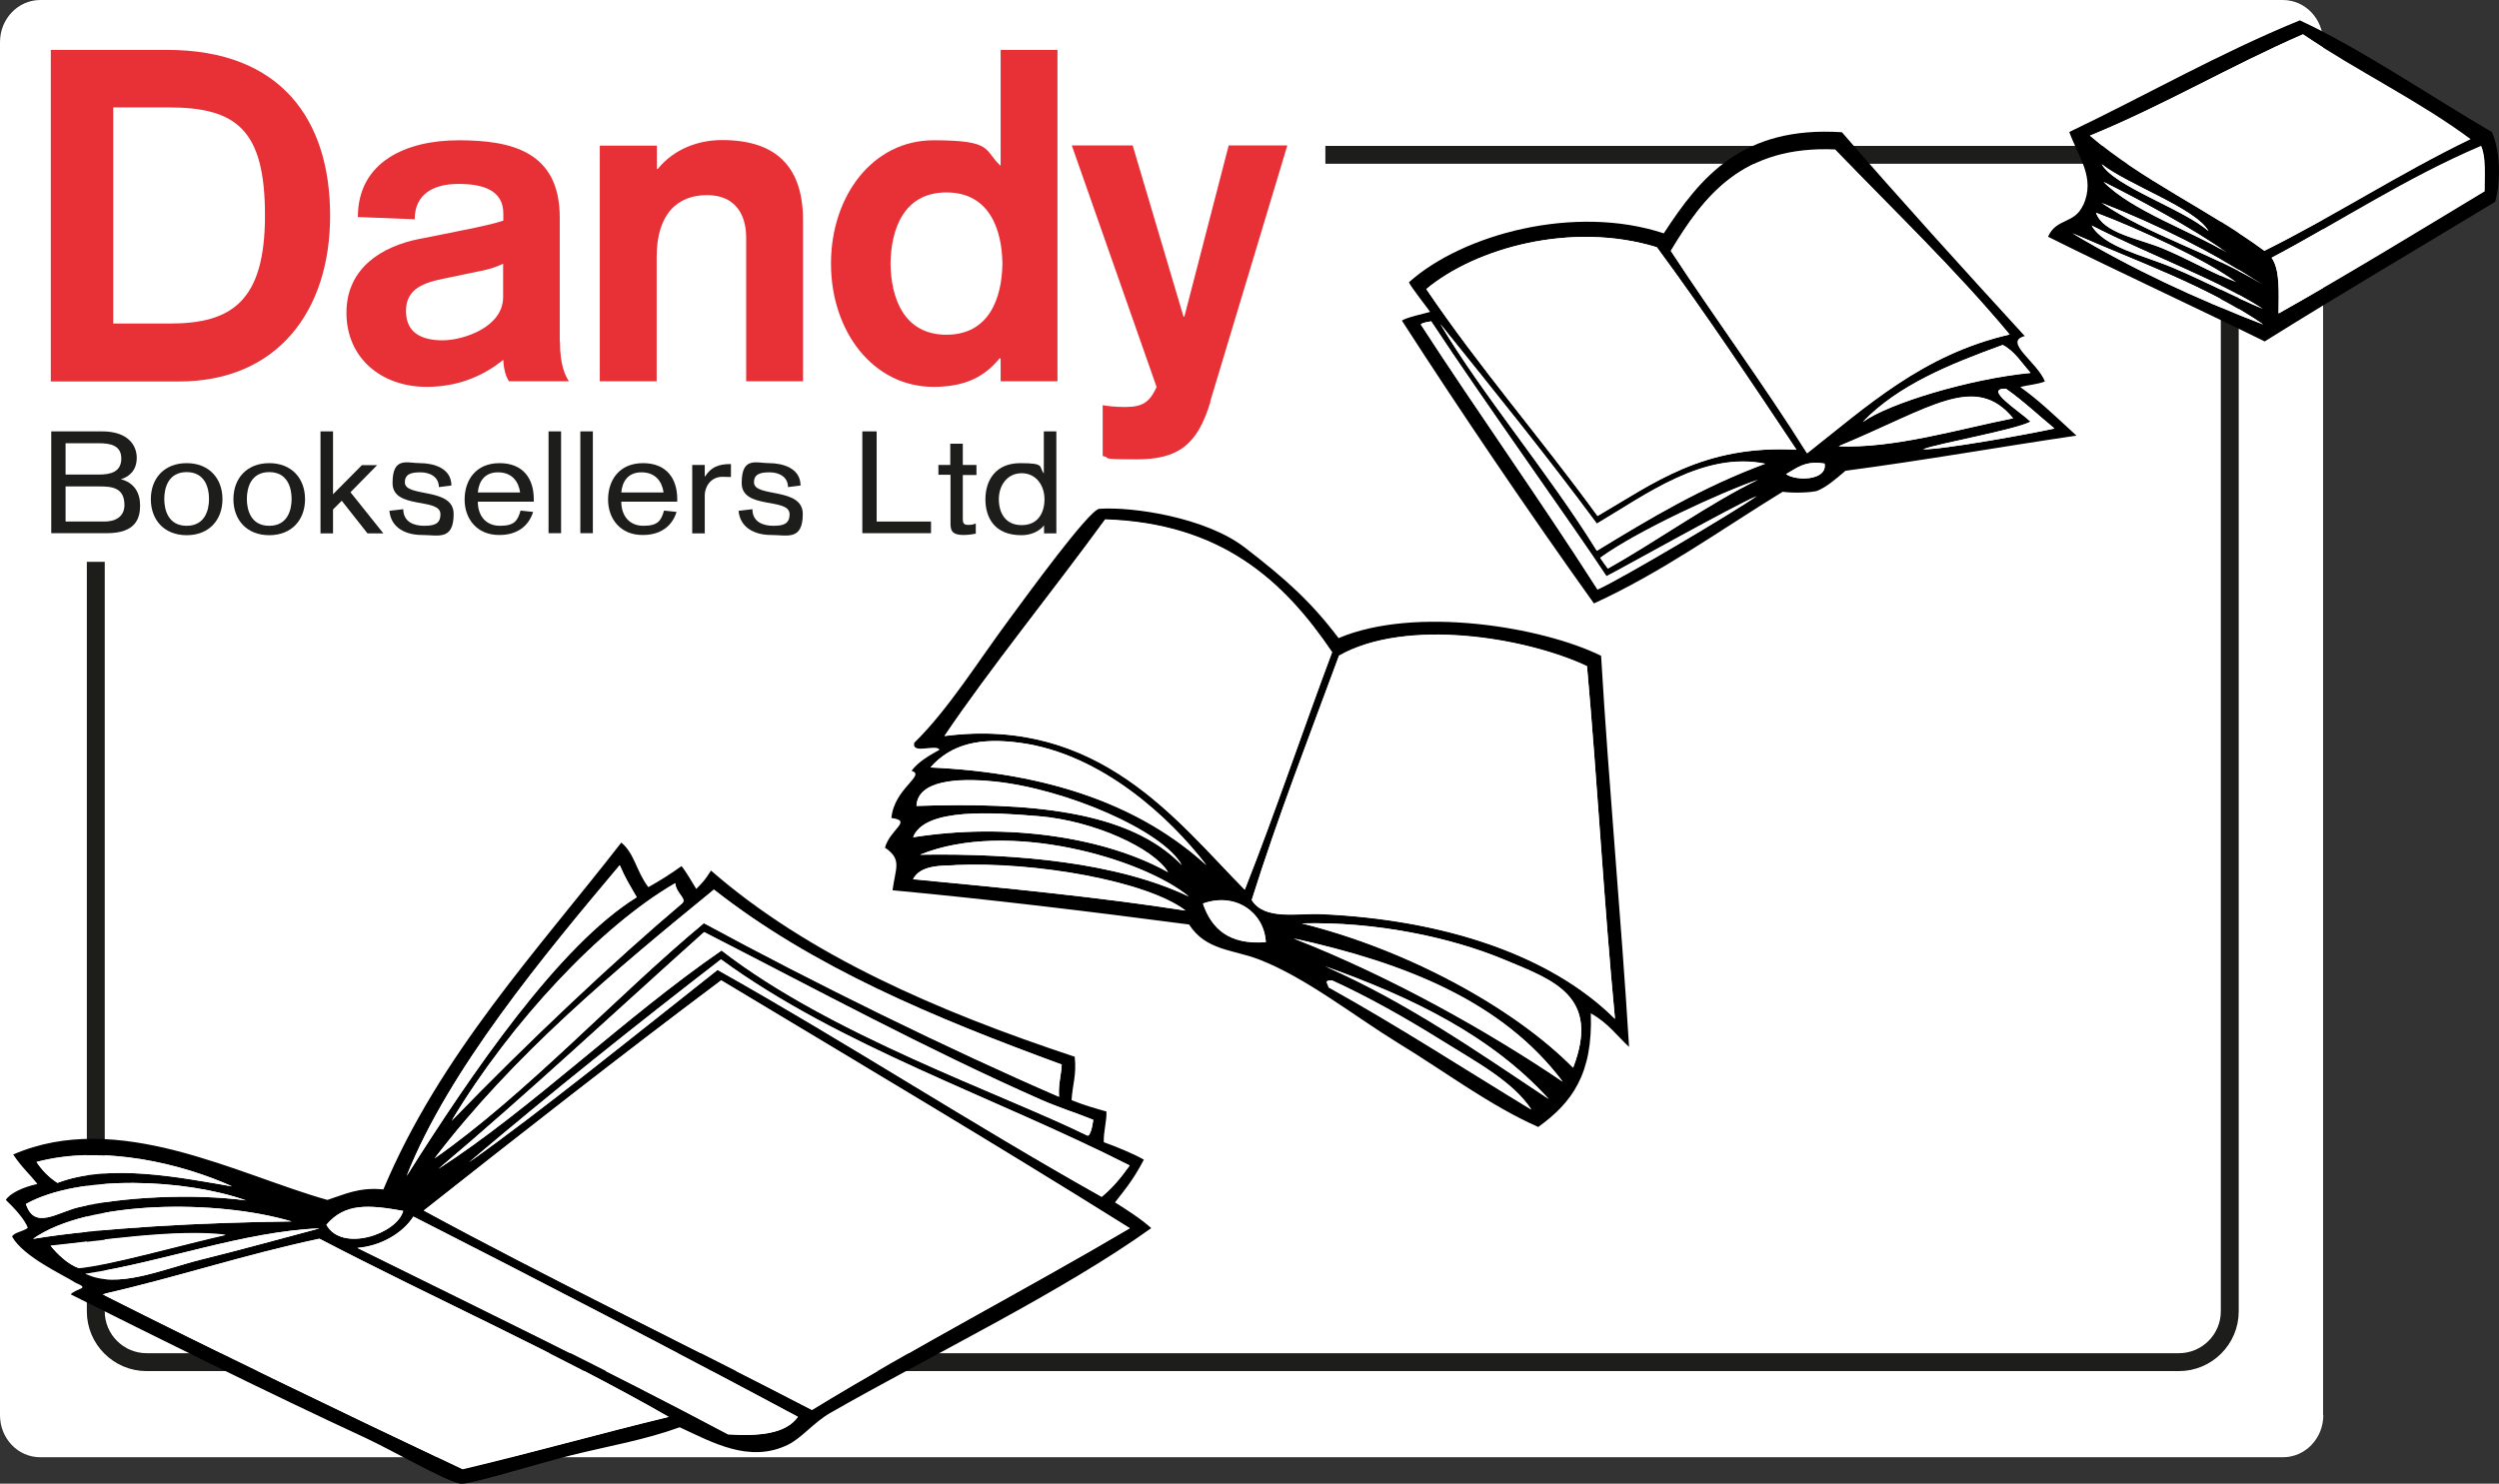 <?xml version="1.0" encoding="UTF-8"?>
<svg id="Layer_1" data-name="Layer 1" xmlns="http://www.w3.org/2000/svg" version="1.1" viewBox="0 0 1116.6 663.1">
  <rect x="0" y="0" width="1116.6" height="663.1" fill="#333333" stroke="none"/>
  <defs>
    <style>
      .cls-1 {
        fill: none;
        stroke: #1d1d1b;
        stroke-width: 8px;
      }

      .cls-2 {
        fill: #000;
      }

      .cls-2, .cls-3, .cls-4, .cls-5 {
        stroke-width: 0px;
      }

      .cls-3 {
        fill: #e73137;
      }

      .cls-4 {
        fill: #1d1d1b;
      }

      .cls-5 {
        fill: #fff;
      }
    </style>
  </defs>
  <path class="cls-5" d="M1038.1,632.5c0,10.4-8.1,18.8-18,18.8H18c-10,0-18-8.4-18-18.8V18.8C0,8.4,8.1,0,18,0h1002c10,0,18,8.4,18,18.8v613.7h0Z"/>
  <path class="cls-1" d="M592.2,69.2h381.4c12.5,0,22.7,10.2,22.7,22.7v494.2c0,12.5-10.2,22.7-22.7,22.7H65.5c-12.5,0-22.7-10.2-22.7-22.7V251.1"/>
  <g>
    <path class="cls-2" d="M201.9,500.8c26.5-44.1,66.7-86.9,99.8-106,.4,4.7,5.4,7,3.1,9-29.6,25-68.6,61.6-102.9,97.1h0ZM195.9,522.4c40.3-34,79.5-70.7,118.7-105.8,49.3,25.2,99.3,52.3,150.5,74.9,7.7,3.4,16.8,6.3,23.4,9-.4,3.1-1.5,7.6-2.7,7-39-19.1-114.7-44.9-163.4-82.7-43.4,29.9-85.1,70.9-126.5,97.6h0ZM16.2,529.3c-5.5,1.2-11.7,3.9-13.6,7,3,2.8,8.7,8.8,9.8,12.5-1.9,1.6-6.2,2-7,3.9,5.2,9.2,22.8,17,28.5,20.7,6.6,2.7.4,2.2-2.3,5.1,39.8,19.9,87.7,43.8,131.6,64.1,13,6.1,35.7,19.3,42.4,20.5,3.9.7,33.7-8.7,49.7-12.7,17-4.2,32.7-6.8,48.4-12.5,14.7,6.8,31.2,16.2,48.4,7.8,6.1-3,11.6-10,18.7-14.1,44.5-25.5,103.9-54.2,143.6-82.7-4.5-4.1-11.4-8.5-16.2-11.5,5.5-7,8.6-10.9,12.9-19.1-4.7-2.7-12.6-5.9-17.9-7.8-.2-4.5,1.3-9.1,1.2-13.7-5.5-1.6-9.7-2.7-15.6-5.1.4-6.9,2.3-11.2,1.4-19.4-61-20.2-119.2-45.4-162.5-83.2-2.7,4.3-4.1,5.7-6.6,8.2-1-1.7-5.1-8.6-6.6-10.2-4.3,3.1-9.7,6.6-14.8,9.4-5.3-6.8-6.2-15.2-12.1-19.9-37.3,48-81.1,94.9-106.3,155-11-1.1-17.5,2.3-25,4.7-40-11.2-93.6-40.7-140.4-20.3,3.8,5.7,7.2,8.6,10.8,13.1l-.5.2ZM35,539.6c-9.6,2.3-19.7,10.2-23.4-1.5,24.1-13.4,71.5-11.1,98.3-1.6-23.8-3.2-55.8-1.5-74.9,3.1ZM25.7,528.7c-3.8-2.5-6.9-5.6-9.4-9.4,29.8-8,65.5,1,87.4,10.9-23.8-4.1-54.8-10.3-78-1.6h0ZM35.3,566.7c-4.4-1.2-9.7-6.2-12.7-10,22.2-2.3,56-7.6,78.3-4.9-17.6,3.9-53.1,14-65.5,14.8h-.1ZM89.7,563c-17.5,4.4-37.3,13.3-51.5,6.3,35.1-5.4,70.6-18.9,104.6-20.3-16.2,4.3-34.8,9.5-53.1,14ZM130.2,545.9c-39.6.5-85.5,2.8-115.5,7.8,24.5-17.3,82.1-17.7,115.5-7.8ZM45.8,578.4c33.5-7.6,63-17.6,96.9-24.8,51.7,26.9,106.1,51,156,79.6-30.9,7.5-61,16-92.1,23.4-54.8-25.9-111.3-53.2-160.9-78.2h0ZM180.2,541.2c-2.9,10.5-27.6,18.6-34.3,6.2,8.2-9.7,18.7-9,34.3-6.2ZM159.7,557.8c10.1-.8,20.1-6.4,25-14,53.3,27.1,116.2,59.7,171.8,89.5-5.4,7.6-17.3,8.7-31.2,7.8-53.6-28.5-111-56.3-165.6-83.3ZM181.7,525.6c18.7-47.4,61.7-99,95.2-138.9,2.7,6.1,3.9,7.9,7.6,14.3-34.7,21.4-73.6,78.4-102.8,124.6h0ZM189.4,541c43.3-34.2,88.5-69.6,132.8-102.8,61.1,36.7,121.9,72.8,182.6,110.8-46.8,27.6-95.8,52.9-142,81.2-57.5-29.9-117.8-58.9-173.4-89.1h0ZM194.2,517.7c35.4-46.3,79.9-83.4,124.8-120.1,43.9,34.6,98.1,57.2,155.4,78.2-.2,5-1.6,8.8-1.2,14.4-49.4-21.4-109.4-50.9-158.7-77.6-39,32.4-79.6,76.6-120.3,105.1h0ZM320.6,433.5c-35.4,28-79.7,63.8-110.8,85.8,36.6-31,74.2-61,112.4-90.5,52.9,38.7,121.8,61.3,182.6,92.1-3.7,5.2-7.6,10-12.5,14-58.3-32.7-113.4-68.7-171.6-101.4h-.1Z"/>
    <path class="cls-5" d="M11.6,538.1c3.7,11.7,13.8,3.9,23.4,1.5,19.1-4.6,51.1-6.3,74.9-3.1-26.8-9.5-74.2-11.8-98.3,1.6Z"/>
    <path class="cls-5" d="M16.3,519.3c2.5,3.8,5.6,6.9,9.4,9.4,23.2-8.8,54.3-2.5,78,1.6-21.8-10-57.6-18.9-87.4-10.9h0Z"/>
    <path class="cls-5" d="M22.6,556.8c3,3.8,8.3,8.7,12.7,10,12.4-.9,48-10.9,65.5-14.8-22.2-2.7-56.1,2.6-78.3,4.9h.1Z"/>
    <path class="cls-5" d="M38.2,569.3c14.2,7,34-1.9,51.5-6.3,18.2-4.5,36.8-9.7,53.1-14-34,1.4-69.4,14.9-104.6,20.3h0Z"/>
    <path class="cls-5" d="M14.8,553.7c29.9-5,75.9-7.3,115.5-7.8-33.4-9.9-91-9.5-115.5,7.8Z"/>
    <path class="cls-5" d="M142.7,553.7c-33.9,7.2-63.4,17.1-96.9,24.8,49.5,25,106.1,52.3,160.9,78.2,31.1-7.4,61.1-15.9,92.1-23.4-49.9-28.6-104.4-52.7-156-79.6h-.1Z"/>
    <path class="cls-5" d="M145.8,547.4c6.8,12.4,31.5,4.2,34.3-6.2-15.6-2.8-26.1-3.5-34.3,6.2Z"/>
    <path class="cls-5" d="M184.7,543.7c-4.8,7.6-14.8,13.2-25,14,54.6,26.9,111.9,54.7,165.6,83.3,13.9.9,25.8-.2,31.2-7.8-55.6-29.8-118.5-62.4-171.8-89.5h0Z"/>
    <path class="cls-5" d="M276.9,386.7c-33.5,39.8-76.5,91.5-95.2,138.9,29.2-46.2,68.1-103.1,102.8-124.6-3.7-6.4-4.9-8.2-7.6-14.3Z"/>
    <path class="cls-5" d="M301.7,394.7c-33.1,19.1-73.3,62-99.8,106,34.3-35.5,73.3-72.1,102.9-97.1,2.3-2-2.7-4.3-3.1-9h0Z"/>
    <path class="cls-5" d="M322.2,438.2c-44.3,33.2-89.5,68.6-132.8,102.8,55.6,30.2,115.8,59.3,173.4,89.1,46.2-28.2,95.2-53.6,142-81.2-60.7-38-121.5-74.1-182.6-110.8h0Z"/>
    <path class="cls-5" d="M314.6,416.6c-39.2,35.1-78.4,71.8-118.7,105.8,41.4-26.7,83.1-67.7,126.5-97.6,48.8,37.8,124.4,63.6,163.4,82.7,1.3.6,2.3-3.9,2.7-7-6.6-2.7-15.7-5.6-23.4-9-51.2-22.6-101.2-49.7-150.5-74.9h0Z"/>
    <path class="cls-5" d="M319,397.6c-45,36.7-89.5,73.9-124.8,120.1,40.7-28.4,81.3-72.7,120.3-105.1,49.3,26.7,109.4,56.3,158.7,77.6-.4-5.6.9-9.5,1.2-14.4-57.3-21-111.5-43.7-155.4-78.2h0Z"/>
    <path class="cls-5" d="M209.8,519.3c31.1-22,75.3-57.8,110.8-85.8,58.3,32.8,113.4,68.7,171.6,101.4,4.9-4,8.8-8.9,12.5-14-60.8-30.8-129.7-53.4-182.6-92.1-38.2,29.5-75.8,59.5-112.4,90.5h.1Z"/>
    <path class="cls-2" d="M531.2,400.7c-31.8-15.2-76.8-19.4-120.1-18.7,39-15.9,99.3,1.6,120.1,18.7ZM395.5,378.9c7.7,5.3,4.6,9,3.3,19,42.1,3.9,88.4,9.5,132.5,15.3,7.6,11.7,19.5,11.1,31.2,15.6,21,8.1,42.4,25.2,62.4,37.5,21.2,12.9,40.4,27.6,62.4,37.4,15-10.8,24.5-23.6,23.5-50.8,7.8,4.3,12.1,10.5,17.1,15-3.6-58.8-9-115.8-12.5-174.8-26.4-13-83.2-22.4-117.3-7.9-12.1-16-23.1-26-41.9-40.5-17.4-13.4-49.8-18.3-65-17.3-4.5.3-32.7,39.2-39.6,48.5-15,20.2-27.7,41-43.1,56.1-1.2,5.4,9.9.3,11.3,3.1-4.3,2.4-9.5,5.3-12.5,9.4,6.6,2-7.8,7.8-9,21.1,9.7,1.2-.8,5.1-2.9,13.4h.1ZM408,392.9c3.3-6.3,12.5-6,18.7-6.2,35.9-1.6,85.6,7.1,103,20.3-39.2-6.1-80.4-10.1-121.7-14h0ZM528.1,386.7c-23.6-24.7-68.6-28.2-118.6-26.5.6-11.3,18.1-12.5,34.3-10.9,32.2,3.1,75.9,22,84.3,37.5h0ZM556.2,397.6c-30-30.3-64.8-77.6-134.2-68.7,20.1-29.8,48.5-64.8,71.8-96.8,51.9,1.7,79.8,27.4,101.4,59.3-13.2,35.2-25.3,71.4-39,106.1h0ZM521.9,389.8c-28.3-15.8-72.1-22.2-113.9-15.6,5.1-13.3,35.9-11,56.2-9.4,24.8,2.1,51.3,14.4,57.7,25ZM415.8,343c9.3-10.7,22.4-13.4,40-11,36.4,4.9,67.1,33.5,83.3,54.7-29.1-26.6-70-41.3-123.3-43.7ZM537.5,403.9c14.3-5.2,27.3,3.7,28.1,17.2-16.4,1.3-24.2-5.9-28.1-17.2ZM590.5,408.5c-10.7-.5-25.5,2.9-31.2-6.3,11.8-37.6,25.7-73.1,39-109.2,30-17,83.4-8.2,110.8,4.7,4.6,52,7.5,105.8,12.5,157.6-29.2-29-77.3-44.4-131.1-46.8h0ZM581.7,412.7c32.9-.9,66.6,6.2,90.9,16.4,21.5,9,42.6,16.1,30.3,48.1-26.6-27-74.1-52.8-121.2-64.5h0ZM593.7,441.3c-.3-1.9-2.4-3.2,1.6-3.1,16.2,7.4,33,16.9,48.4,26.5,15.5,9.7,32.3,18.5,40.6,31.2-30.1-18.3-59.4-37.3-90.5-54.6h0ZM698.2,483.4c-32.9-22.3-76.7-47-120.2-64,50.3,11,93.4,28.3,120.2,64ZM692,491.2c-31.9-21.2-63-43.1-99.9-59.3,39.1,13.9,74.2,31,99.9,59.3Z"/>
    <path class="cls-5" d="M411.1,382c43.3-.7,88.3,3.5,120.1,18.7-20.8-17.1-81.2-34.6-120.1-18.7h0Z"/>
    <path class="cls-5" d="M426.7,386.7c-6.2.3-15.4-.1-18.7,6.2,41.3,4,82.5,8,121.7,14-17.4-13.2-67.1-21.9-103-20.3h0Z"/>
    <path class="cls-5" d="M409.5,360.2c50-1.6,94.9,1.8,118.6,26.5-8.4-15.4-52.1-34.3-84.3-37.5-16.2-1.6-33.7-.4-34.3,10.9h0Z"/>
    <path class="cls-5" d="M422,329c69.3-9,104.1,38.3,134.2,68.7,13.7-34.7,25.8-70.9,39-106.1-21.6-31.9-49.5-57.6-101.4-59.3-23.2,31.9-51.7,66.9-71.8,96.8h0Z"/>
    <path class="cls-5" d="M408,374.2c41.8-6.6,85.6-.2,113.9,15.6-6.4-10.6-32.9-22.9-57.7-25-20.3-1.7-51.1-3.9-56.2,9.4h0Z"/>
    <path class="cls-5" d="M455.7,332c-17.6-2.4-30.6.4-40,11,53.3,2.4,94.2,17.1,123.3,43.7-16.2-21.2-46.9-49.8-83.3-54.7Z"/>
    <path class="cls-5" d="M565.6,421c-.8-13.4-13.7-22.4-28.1-17.2,3.8,11.2,11.7,18.5,28.1,17.2Z"/>
    <path class="cls-5" d="M559.3,402.3c5.7,9.2,20.5,5.8,31.2,6.3,53.7,2.4,101.9,17.8,131.1,46.8-4.9-51.8-7.8-105.6-12.5-157.6-27.4-12.8-80.8-21.7-110.8-4.7-13.3,36.1-27.2,71.7-39,109.2h0Z"/>
    <path class="cls-5" d="M672.6,429.1c-24.3-10.2-58-17.2-90.9-16.4,47.1,11.7,94.6,37.6,121.2,64.5,12.3-32-8.9-39.2-30.3-48.1Z"/>
    <path class="cls-5" d="M595.2,438.2c-4,0-1.9,1.2-1.6,3.1,31.1,17.3,60.4,36.3,90.5,54.6-8.3-12.7-25.1-21.5-40.6-31.2-15.4-9.6-32.2-19.1-48.4-26.5h0Z"/>
    <path class="cls-5" d="M578.1,419.5c43.4,16.9,87.3,41.7,120.2,64-26.8-35.6-69.8-52.9-120.2-64h0Z"/>
    <path class="cls-2" d="M629.5,126.1c.9,2.2,8.8,12.1,9.5,13.3-2,.6-10.8,2.5-12.6,3.9,26.3,40.8,56.3,85.1,85.8,126.4,30.7-14.1,56.6-32.9,84.3-49.9,5.4.7,12.8.3,15.4-.4,4.2-1.7,8-5,12.7-9,35.6-4.7,70.3-10.9,103.2-15.7-10.7-9.9-17.2-16.1-25.1-21.7,3.5-1,7.3-1.1,11-2.5-3.4-8.7-18.9-17.8-9-20.3-27.1-29.6-55.8-61.2-81.7-91.1-44.5-2.9-63.2,20-79.6,45.2-39.7-13.2-90,.4-113.9,21.9h0ZM634.8,145c1.2-1,3.5-1.1,4.7-1.4,23.4,35.5,64.4,92.7,78.3,113.9,6.8-3.4,56.4-31.2,67.1-35.8-9.6,6.8-60.3,36.9-71.1,41.7-25.3-39.7-53.4-79-79-118.5h0ZM713.8,230.6c-24.9-34.4-52.5-66-76.5-101.4,22.1-18.4,65-30.4,103-18.7,21.6,29.3,42,59.9,62.4,90.5-41.8-2.2-63.9,15.1-88.9,29.6h0ZM643.6,144.8c24.3,30.3,46.5,57.6,69.9,89.2,21.8-12.9,47.6-32.4,75.2-26.8-28.1,10.4-51.2,24.3-75.2,38.9-21.3-34.4-51.2-69.8-69.9-101.3ZM718.4,254.1c-1.7-2.2-2-2.8-3.4-4.8,16.6-12.1,54.3-29.4,70.5-34.9-22,10.7-45.4,27.6-67.1,39.7h0ZM807.4,202.6c-19.4-31-40.9-60-60.9-90.5,14.9-24.7,32-47,73.3-45.3,26.2,27.3,53.7,53.5,78,82.7-38.9,9-63.7,32-90.5,53.1h.1ZM815.2,207.2c1.4,7.7-12.9,7.8-17.2,4.7,4.7-2.6,8.4-6.2,17.2-4.7ZM899.5,187c-24.4,4.8-53,13.5-78,12.5,41.5-17.2,61-33,78-12.5ZM832.4,188.5c15.8-16.4,38.8-25.7,62.4-34.3,5.5,2.8,8.5,8.1,12.5,12.5-27.5,2.7-63.3,13.6-74.9,21.9h0ZM918,191.5c-10.6,2.4-50.7,9.6-58.6,9.3,6.5-2.5,41.1-8.7,47.9-12.3-4.8-4.6-21.5-15-11-14.7,8.4,5.9,13.8,11.3,21.7,17.8h0Z"/>
    <path class="cls-5" d="M639.5,143.6c-1.2.3-3.5.4-4.7,1.4,25.6,39.4,53.6,78.8,79,118.5,10.8-4.8,61.5-35,71.1-41.7-10.7,4.5-60.4,32.4-67.1,35.8-13.9-21.1-54.9-78.3-78.3-113.9h0Z"/>
    <path class="cls-5" d="M592.1,431.9c36.8,16.2,68,38.1,99.9,59.3-25.6-28.2-60.8-45.3-99.9-59.3Z"/>
    <path class="cls-5" d="M637.3,129.2c23.9,35.4,51.5,67,76.5,101.4,25-14.5,47.2-31.9,88.9-29.6-20.4-30.6-40.8-61.2-62.4-90.5-38-11.6-80.9.3-103,18.7h0Z"/>
    <path class="cls-5" d="M713.5,234.1c-23.4-31.6-45.6-58.9-69.9-89.2,18.7,31.5,48.7,66.9,69.9,101.3,23.9-14.6,47.1-28.5,75.2-38.9-27.6-5.6-53.3,13.9-75.2,26.8Z"/>
    <path class="cls-5" d="M715,249.3c1.4,2,1.7,2.5,3.4,4.8,21.7-12.1,45.1-29,67.1-39.7-16.1,5.6-53.8,22.8-70.5,34.9h0Z"/>
    <path class="cls-5" d="M746.6,112.1c19.9,30.5,41.4,59.5,60.9,90.5,26.8-21.1,51.6-44.1,90.5-53.1-24.3-29.2-51.8-55.4-78-82.7-41.3-1.8-58.5,20.6-73.3,45.3h-.1Z"/>
    <path class="cls-5" d="M798.1,211.9c4.3,3.2,18.5,3,17.2-4.7-8.8-1.5-12.4,2.1-17.2,4.7Z"/>
    <path class="cls-5" d="M821.5,199.4c25,1.1,53.7-7.7,78-12.5-17-20.5-36.5-4.7-78,12.5Z"/>
    <path class="cls-5" d="M894.8,154.2c-23.7,8.6-46.6,17.9-62.4,34.3,11.6-8.3,47.4-19.2,74.9-21.9-4-4.4-7-9.6-12.5-12.5h0Z"/>
    <path class="cls-5" d="M859.4,200.8c7.9.3,48-6.9,58.6-9.3-7.9-6.5-13.3-11.8-21.7-17.8-10.4-.3,6.2,10.1,11,14.7-6.8,3.7-41.5,9.8-47.9,12.3h0Z"/>
    <path class="cls-2" d="M939.1,90.7c25.6,10.1,48.7,21.7,71.6,36.3-23.2-14.3-50.2-21.7-71.6-36.3ZM930.7,91.8c-3.8,8.4-11.9,5.6-15.6,14,30,15,66,31.6,96.8,46.8,33.9-21.2,68.7-41.6,103-62.4,2.7-9.5,2.1-23.5-1.5-31.2-27.9-16.3-59.2-37.6-85.8-49.9-36.2,14.8-68.5,33.4-103,49.9,4.1,11.3,11.8,20.4,6.2,32.8h-.1ZM966.7,111.2c-11-4.6-26.9-6.8-30.2-16.1,17.8,6.6,49.5,21.3,62.6,31-10.2-3.7-20.6-10-32.4-14.9ZM971,119.7c-13.2-5.6-30.9-9.2-36.4-18.9,24,12.4,57.5,24.9,76.4,37.2-12.1-5-26.2-12.5-40-18.3ZM986.8,103.3c-11-9.8-42-19.9-47.7-29.9,11.6,9.2,42.1,19.8,47.7,29.9ZM1011.3,145c-30.4-11.7-58.9-25-85.3-40.8,29.3,12.9,60.3,23.6,85.3,40.8ZM994.9,112.9c-15.8-9.6-42.4-18.7-55-31.6,17,8.5,40.1,21,55,31.6ZM1011.8,112.1c-24.9-18.3-54.8-31.6-78-51.5,33.2-13.6,62.6-31.1,95.2-45.3,24.2,16.4,51.6,29.5,74.9,46.8-31.9,15.5-60.5,34.2-92.1,49.9h0ZM1018.1,140.1c0-9.4.7-19.5-3.1-24.9,31.3-16.6,60-35.7,93.6-50,2.2,5,1.5,13.1,1.6,20.3-30.5,18.4-60.8,37-92.1,54.6Z"/>
    <path class="cls-5" d="M936.6,95.1c3.3,9.3,19.2,11.4,30.2,16.1,11.8,5,22.2,11.2,32.4,14.9-13-9.7-44.8-24.4-62.6-31Z"/>
    <path class="cls-5" d="M934.6,100.8c5.5,9.7,23.2,13.3,36.4,18.9,13.8,5.8,28,13.3,40,18.3-18.9-12.4-52.4-24.8-76.4-37.2Z"/>
    <path class="cls-5" d="M939.1,73.4c5.6,10,36.6,20.1,47.7,29.9-5.5-10.1-36-20.7-47.7-29.9h0Z"/>
    <path class="cls-5" d="M926,104.3c26.3,15.8,54.8,29.1,85.3,40.8-25-17.2-56-27.9-85.3-40.8h0Z"/>
    <path class="cls-5" d="M940,81.3c12.6,12.9,39.1,21.9,55,31.6-14.9-10.6-38-23-55-31.6Z"/>
    <path class="cls-5" d="M933.8,60.6c23.2,19.9,53.2,33.2,78,51.5,31.6-15.7,60.2-34.5,92.1-49.9-23.3-17.3-50.7-30.4-74.9-46.8-32.6,14.2-62,31.7-95.2,45.3h0Z"/>
    <path class="cls-5" d="M1010.7,127c-22.9-14.6-45.9-26.2-71.6-36.3,21.4,14.6,48.4,22.1,71.6,36.3Z"/>
    <path class="cls-5" d="M1015,115.2c3.9,5.5,3.2,15.5,3.1,24.9,31.2-17.6,61.6-36.2,92.1-54.6,0-7.2.7-15.3-1.6-20.3-33.6,14.3-62.3,33.4-93.6,50h0Z"/>
  </g>
  <g>
    <path class="cls-3" d="M22.7,22.3h52c51.2,0,72.8,31.6,72.8,74.1s-23.5,74.1-67.6,74.1H22.7V22.3h0ZM50.6,144.6h25.4c27.5,0,42.4-10,42.4-48.3s-12.7-48.3-43.1-48.3h-24.7v96.5h0Z"/>
    <path class="cls-3" d="M250.2,152.7c0,10.8,2.5,15.4,4,17.7h-26.8c-1.7-2.5-2.5-6.9-2.5-9.6-9.8,7.9-21.2,12.1-34.3,12.1-20,0-35.8-12.7-35.8-33.1s16.4-29.7,32-32.9l10.6-2.1c9.2-1.9,21-4,27.5-6.2v-3.1c0-10.4-8.9-13.3-20-13.3s-19.6,4.4-19.6,15.8l-25.4-1c0-24.8,21.8-34.3,44.9-34.3s45.3,4.6,45.3,34.5v55.5h.1ZM224.9,117.8c-3.3,1.7-7.5,2.9-12.1,3.7l-13.9,2.9c-9.6,1.9-17.5,4.6-17.5,14.6s7.3,13.1,16.4,13.1,27-5.8,27-19.3v-15h.1Z"/>
    <path class="cls-3" d="M268.1,65.1h25.4v10.4h.4c7.5-9.2,18.5-12.9,28.7-12.9,25,0,36.2,12.7,36.2,35.8v72h-25.4v-64.3c0-9.6-4.4-18.9-17.5-18.9s-22.5,8.3-22.5,27.7v55.5h-25.4v-105.2h0Z"/>
    <path class="cls-3" d="M447,160.2h-.4c-6.2,7.5-14.4,12.7-29.5,12.7-27,0-45.8-24.8-45.8-55.1s18.7-55.1,45.8-55.1,22.3,4.4,30,11.4V22.3h25.4v148.1h-25.4v-10.2h0ZM397.9,117.8c.2,15.2,5.8,31.8,25,31.8s24.8-16.6,25-31.8c-.2-15.2-5.8-31.8-25-31.8s-24.8,16.6-25,31.8Z"/>
    <path class="cls-3" d="M540.8,179.7c-5.8,19.3-14.6,25.6-32.9,25.6s-10.6-.6-15.2-1.5v-22.7c2.5.4,5.4.8,10,.8,8.1,0,11-2.3,14.1-8.9l-37.9-108h27.2l22.7,76.5h.4l19.8-76.5h26.2l-34.5,114.6h.1Z"/>
    <path class="cls-4" d="M22.8,192.8h22.8c11.8,0,15.5,6.4,15.5,11.8s-3.1,8.4-7.1,9.6h0c6,1.5,8.6,6.1,8.6,11.7s-1.8,12.4-14.8,12.4h-24.9v-45.5h0ZM29.3,212.1h14.9c5.3,0,10-1.2,10-7.2s-5.2-6.8-10.1-6.8h-14.8v14.1h0ZM29.3,233.1h17.3c5.2,0,9-2.3,9-7.4,0-7.9-5.8-8.3-11.3-8.3h-15v15.7h0Z"/>
    <path class="cls-4" d="M83.4,207c10,0,16,6.8,16,16.1s-6,16.1-16,16.1-16-6.8-16-16.1,6-16.1,16-16.1ZM83.4,235c8.1,0,10-6.9,10-12s-1.9-12-10-12-10,6.9-10,12,1.9,12,10,12Z"/>
    <path class="cls-4" d="M120.3,207c10,0,16,6.8,16,16.1s-6,16.1-16,16.1-16-6.8-16-16.1,6-16.1,16-16.1ZM120.3,235c8.1,0,10-6.9,10-12s-1.9-12-10-12-10,6.9-10,12,1.9,12,10,12Z"/>
    <path class="cls-4" d="M143.2,192.8h5.6v28.1l12.9-13h6.8l-11.9,12.1,14.7,18.4h-7.1l-11.5-14.6-3.9,3.9v10.7h-5.6v-45.5h0Z"/>
    <path class="cls-4" d="M180.2,227.6c0,5.7,4.8,7.4,9.3,7.4s7.3-.8,7.3-5.2c0-7.6-21.4-1.9-21.4-13.9s6.5-8.9,12.3-8.9,14,2.1,14,10l-5.6.7c0-4.5-3.9-6.6-8.2-6.6s-7,.8-7,4.5c0,6.9,21.8,2,21.8,14.1s-7.1,9.4-14.2,9.4-13.8-3.1-14.5-10.8l6-.7h.2Z"/>
    <path class="cls-4" d="M213.5,224.2c0,6.1,3.4,10.8,9.9,10.8s7.9-2.3,9.2-6.8l5.6.6c-2.1,6.8-7.7,10.3-14.9,10.3-10,.2-15.7-7.1-15.7-15.8s5-16.3,15.6-16.3,15.3,7,15.3,16v1.2h-25ZM232.4,220.1c-.7-5-3.7-9-9.9-9s-8.6,4.4-9,9h18.9Z"/>
    <path class="cls-4" d="M245.1,192.8h5.6v45.5h-5.6v-45.5Z"/>
    <path class="cls-4" d="M259.3,192.8h5.6v45.5h-5.6v-45.5Z"/>
    <path class="cls-4" d="M277.6,224.2c0,6.1,3.4,10.8,9.9,10.8s7.9-2.3,9.2-6.8l5.6.6c-2.1,6.8-7.7,10.3-14.9,10.3-10,.2-15.7-7.1-15.7-15.8s5-16.3,15.6-16.3,15.3,7,15.3,16v1.2h-25ZM296.5,220.1c-.7-5-3.7-9-9.9-9s-8.6,4.4-9,9h18.9Z"/>
    <path class="cls-4" d="M309.3,207.8h5.6v5.2h.1c2.7-4.2,5.9-5.6,11.6-5.6v5.8c-1.1,0-2.8-.1-3.8-.1-5.4,0-7.9,4.7-7.9,8.2v17.1h-5.6v-30.6h0Z"/>
    <path class="cls-4" d="M336.2,227.6c0,5.7,4.8,7.4,9.3,7.4s7.3-.8,7.3-5.2c0-7.6-21.4-1.9-21.4-13.9s6.5-8.9,12.3-8.9,14,2.1,14,10l-5.6.7c0-4.5-3.9-6.6-8.2-6.6s-7,.8-7,4.5c0,6.9,21.8,2,21.8,14.1s-7.1,9.4-14.2,9.4-13.8-3.1-14.5-10.8l6-.7h.2Z"/>
    <path class="cls-4" d="M385.3,192.8h6.4v40.3h24.3v5.2h-30.7v-45.5h0Z"/>
    <path class="cls-4" d="M419.2,207.8h5.4v-9.5h5.6v9.5h6.1v4.5h-6.1v19.4c0,1.5,0,2.9,2.3,2.9s2.3-.3,3.5-.6v4.5c-1.8.4-3.7.6-5.5.6-5.8,0-5.8-2.6-5.8-6v-20.9h-5.4v-4.5h-.1Z"/>
    <path class="cls-4" d="M472.1,238.4h-5.6v-3.6h0c-2.3,2.9-6.1,4.4-10.1,4.4-12.1,0-16.1-7.9-16.1-16.1s4.4-16.1,15.6-16.1,8.1,1.5,10.5,4.6h0v-18.8h5.6v45.5h0ZM456.5,234.7c7.3,0,10.2-5.5,10.2-11.6s-3.7-11.6-10.2-11.6-10.2,5.5-10.2,11.6,2.9,11.6,10.2,11.6Z"/>
  </g>
</svg>